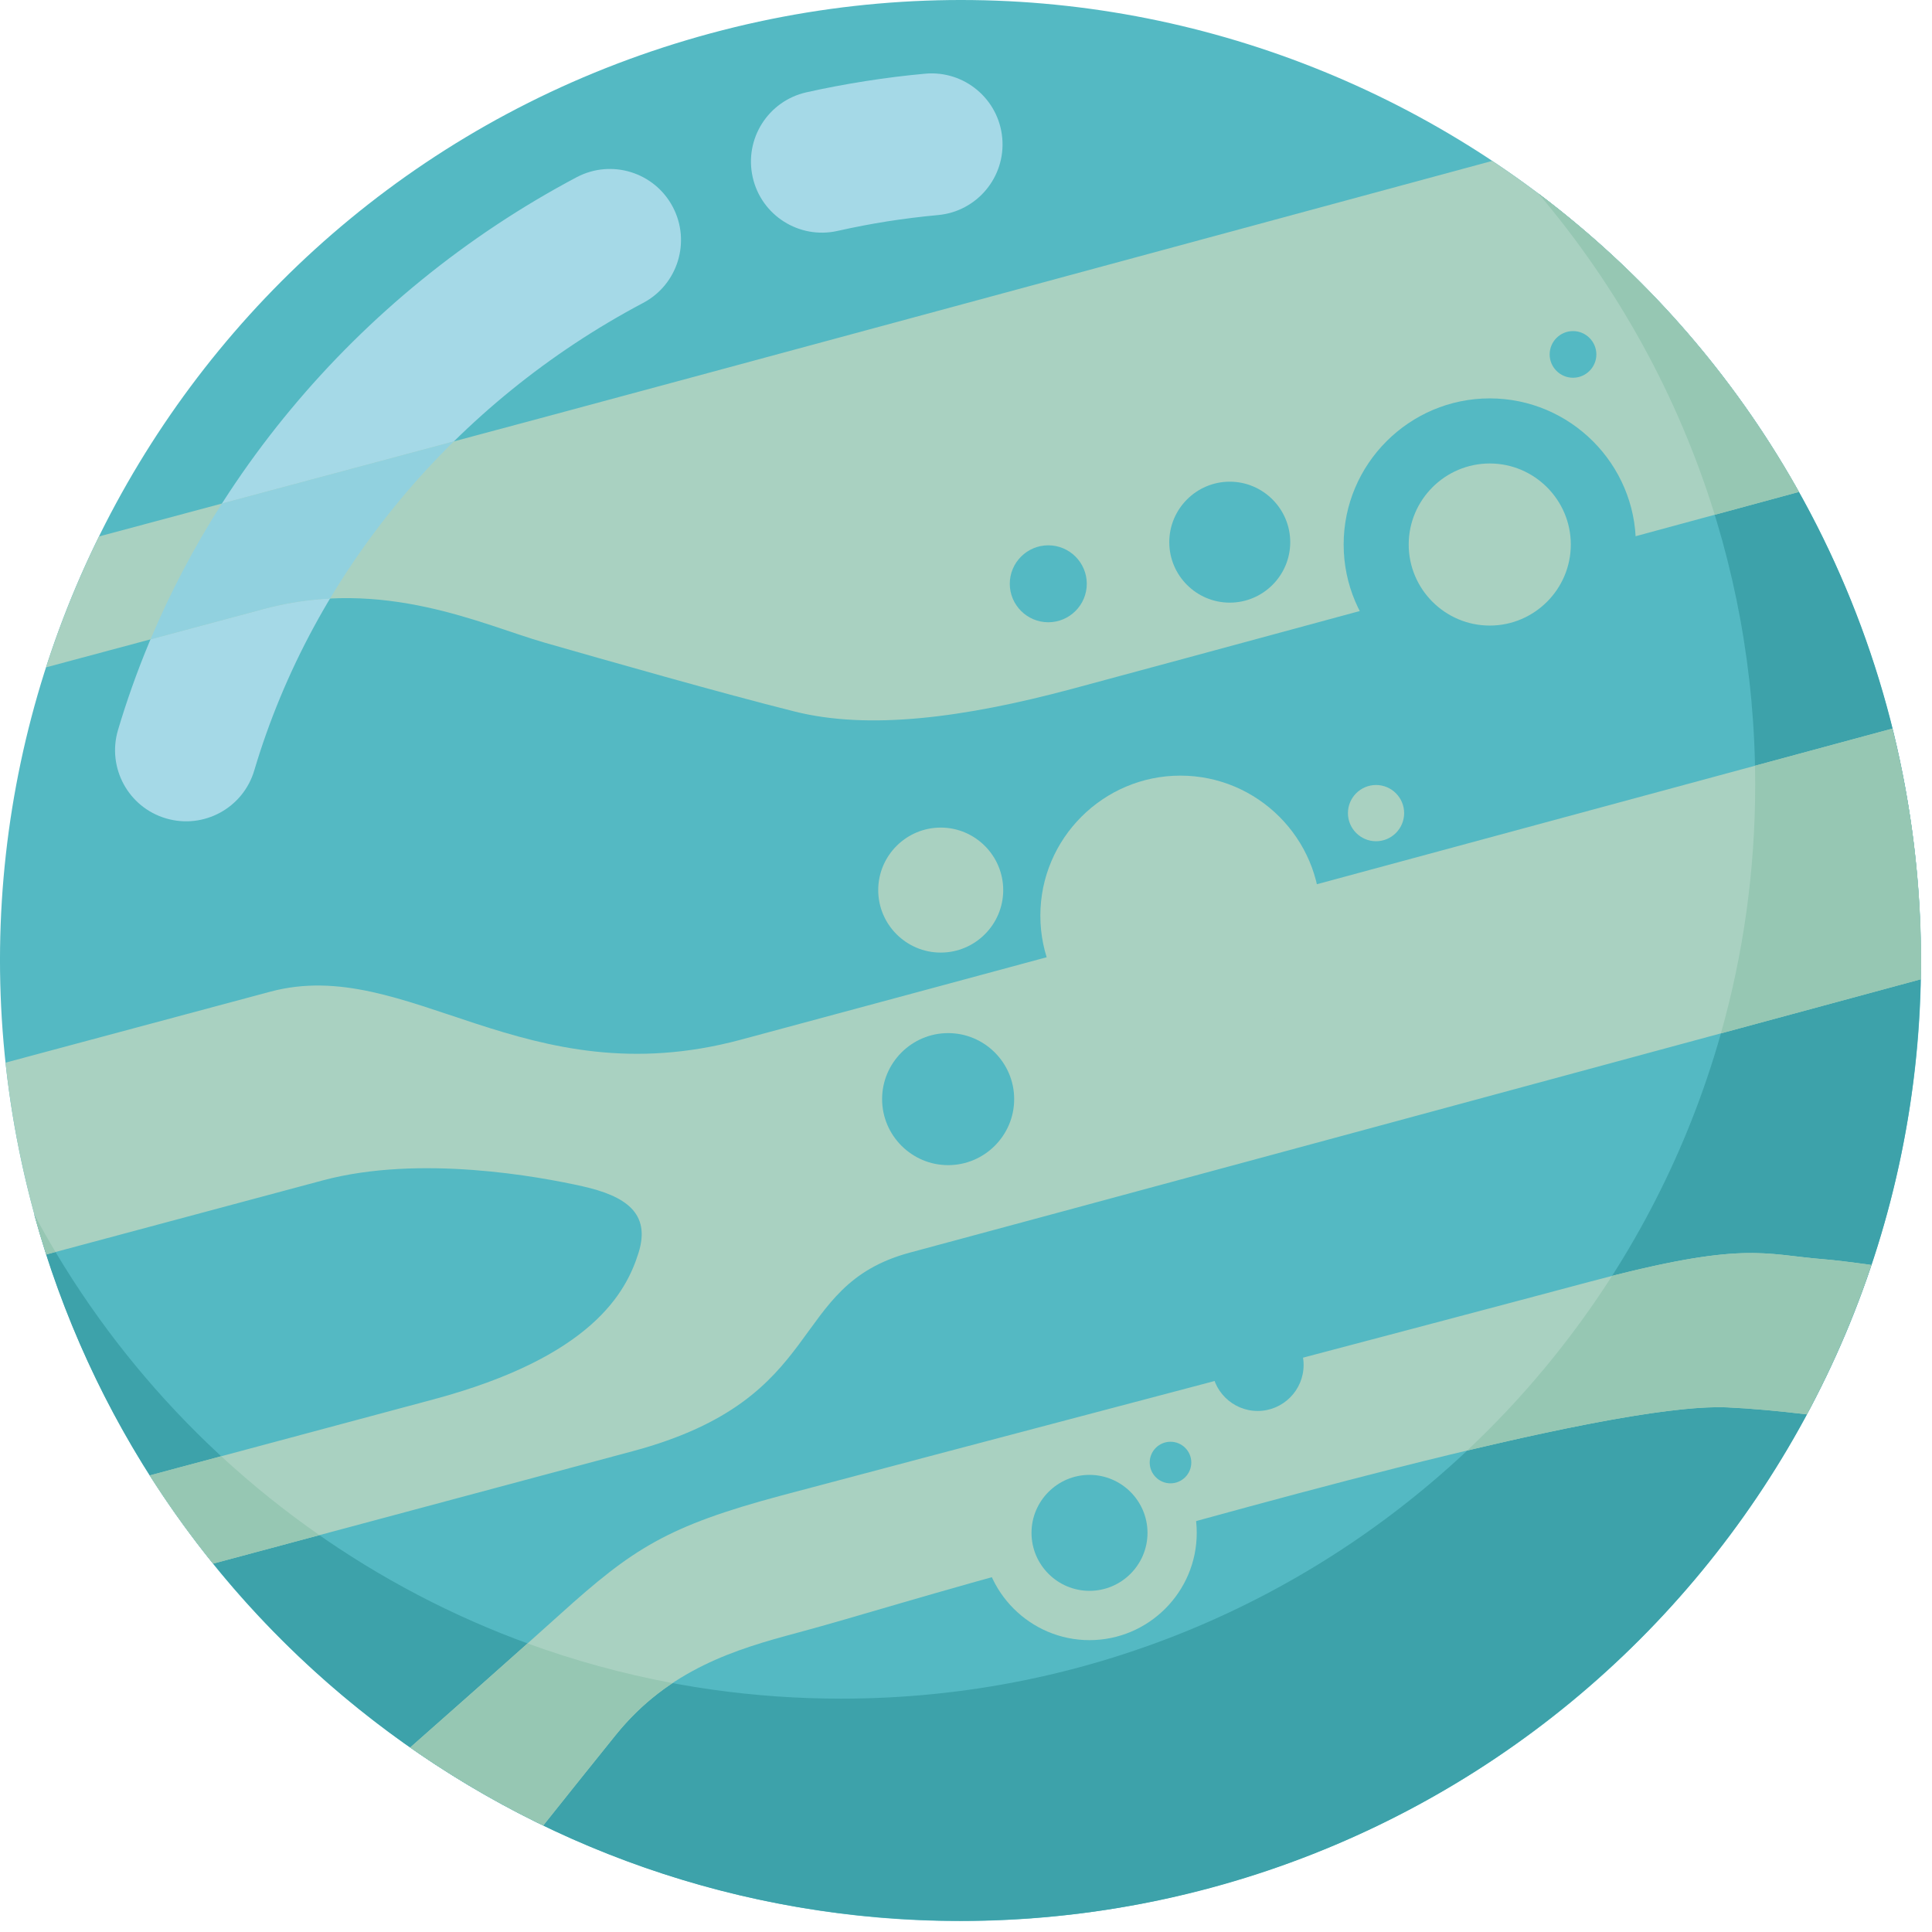 <?xml version="1.0" encoding="UTF-8"?> <svg xmlns="http://www.w3.org/2000/svg" width="106" height="106" viewBox="0 0 106 106" fill="none"> <path fill-rule="evenodd" clip-rule="evenodd" d="M37.694 2.196C9.801 10.483 -6.092 39.813 2.196 67.706C10.483 95.599 39.813 111.492 67.705 103.204C95.6 94.917 111.493 65.588 103.204 37.694C94.916 9.801 65.587 -6.091 37.694 2.196Z" fill="#54B9C3"></path> <path fill-rule="evenodd" clip-rule="evenodd" d="M13.953 42.262C13.346 44.327 11.179 45.51 9.113 44.903C7.047 44.298 5.865 42.129 6.471 40.063C8.398 33.584 11.666 27.622 15.938 22.479C20.264 17.27 25.617 12.91 31.645 9.72C33.551 8.717 35.91 9.447 36.914 11.355C37.917 13.259 37.186 15.619 35.281 16.623C30.14 19.342 25.59 23.044 21.924 27.458C18.326 31.785 15.576 36.807 13.953 42.262ZM45.954 12.669C43.854 13.142 41.768 11.822 41.297 9.723C40.824 7.621 42.144 5.537 44.244 5.065C45.277 4.833 46.361 4.627 47.495 4.449C48.573 4.28 49.662 4.142 50.76 4.043C52.902 3.849 54.796 5.429 54.989 7.571C55.183 9.713 53.603 11.606 51.462 11.8C50.527 11.887 49.601 12.002 48.686 12.145C47.803 12.284 46.891 12.459 45.954 12.669Z" fill="#A5D9E7"></path> <path fill-rule="evenodd" clip-rule="evenodd" d="M96.3 43.047C96.3 70.744 73.846 93.197 46.15 93.197C26.969 93.197 10.306 82.429 1.87 66.609C7.971 88.958 28.417 105.386 52.7 105.386C81.798 105.386 105.387 81.798 105.387 52.7C105.387 35.505 97.149 20.232 84.403 10.617C91.824 19.36 96.3 30.68 96.3 43.047Z" fill="#3DA2AA"></path> <path fill-rule="evenodd" clip-rule="evenodd" d="M5.432 29.433C4.291 31.749 3.319 34.148 2.527 36.614L14.497 33.406C21.057 31.647 26.486 34.287 29.894 35.263C33.304 36.238 39.556 38.027 43.604 39.039C47.653 40.055 52.832 39.399 58.803 37.8C62.746 36.744 84.417 30.865 98.696 26.99C94.547 19.551 88.726 13.382 81.871 8.828C64.244 13.599 35.848 21.284 29.54 22.974L5.432 29.433ZM0.305 58.302L14.829 54.409C22.369 52.39 28.771 60.224 40.619 57.051C49.522 54.664 86.164 44.753 103.824 39.975C104.971 44.571 105.475 49.189 105.387 53.728C87.879 58.467 54.932 67.383 49.938 68.72C43.084 70.556 45.572 76.711 34.704 79.623L11.688 85.79C10.446 84.252 9.284 82.639 8.212 80.95L23.764 76.783C32.478 74.448 34.36 70.9 35.037 68.725C35.714 66.55 34.31 65.616 31.965 65.087C29.619 64.562 23.046 63.333 17.709 64.763L2.543 68.826C2.423 68.455 2.307 68.083 2.195 67.706C1.266 64.579 0.643 61.432 0.305 58.302ZM22.506 95.875C24.824 97.494 27.264 98.927 29.807 100.153C31.154 98.464 32.62 96.629 33.78 95.193C36.694 91.579 40.388 90.483 43.718 89.59C47.048 88.698 50.911 87.452 58.157 85.512C65.401 83.571 88.085 76.911 94.778 77.216C96.063 77.274 97.556 77.412 99.13 77.599C100.537 74.975 101.724 72.233 102.672 69.401C101.559 69.247 100.64 69.134 100.051 69.088C96.727 68.824 95.682 68.054 87.163 70.338C78.644 72.619 49.12 80.379 42.854 82.057C36.587 83.736 34.715 84.972 30.742 88.556C28.339 90.722 24.871 93.79 22.506 95.875Z" fill="#A9D1C1"></path> <path fill-rule="evenodd" clip-rule="evenodd" d="M94.079 28.243L98.697 26.99L98.514 26.665L98.253 26.21L98.214 26.143C94.937 20.539 90.654 15.595 85.614 11.557L85.451 11.428L85.249 11.269C84.973 11.051 84.694 10.838 84.413 10.626C88.736 15.723 92.058 21.698 94.079 28.243ZM96.3 43.047C96.3 47.779 95.644 52.356 94.419 56.697L105.375 53.732C105.382 53.389 105.389 53.044 105.389 52.7C105.389 50.575 105.263 48.479 105.018 46.422L104.993 46.226L104.966 46.011C104.706 44 104.327 41.986 103.825 39.975L96.29 42.013C96.295 42.357 96.3 42.702 96.3 43.047ZM88.447 70.001C86.199 73.519 83.525 76.737 80.497 79.584C86.511 78.154 92.011 77.09 94.778 77.217C96.063 77.275 97.556 77.413 99.13 77.6C100.537 74.976 101.724 72.234 102.672 69.402C101.559 69.248 100.64 69.135 100.051 69.089C96.902 68.837 95.796 68.134 88.447 70.001ZM36.896 92.344C34.162 91.832 31.505 91.102 28.946 90.167C26.804 92.08 24.328 94.27 22.506 95.875C24.824 97.494 27.264 98.927 29.807 100.153C31.154 98.464 32.62 96.629 33.78 95.193C34.747 93.993 35.8 93.071 36.896 92.344ZM17.523 84.226C15.628 82.907 13.829 81.46 12.137 79.898L8.22 80.947C9.289 82.628 10.451 84.244 11.699 85.788L17.523 84.226ZM3.045 68.691C2.647 68.023 2.264 67.347 1.897 66.661C1.993 67.009 2.092 67.358 2.196 67.706C2.308 68.083 2.424 68.455 2.544 68.826L3.045 68.691Z" fill="#96C7B3"></path> <path fill-rule="evenodd" clip-rule="evenodd" d="M8.258 35.079C9.35 32.482 10.664 29.991 12.174 27.626L24.9 24.218C23.854 25.248 22.858 26.328 21.922 27.457C20.516 29.149 19.238 30.95 18.107 32.84C16.949 32.898 15.744 33.072 14.498 33.406L8.258 35.079Z" fill="#91D1DF"></path> <path fill-rule="evenodd" clip-rule="evenodd" d="M64.764 57.923C68.995 57.923 72.448 54.472 72.448 50.238C72.448 46.006 68.996 42.555 64.764 42.555C60.531 42.555 57.079 46.006 57.079 50.238C57.079 54.471 60.531 57.923 64.764 57.923Z" fill="#A9D1C1"></path> <path fill-rule="evenodd" clip-rule="evenodd" d="M51.613 52.264C53.501 52.264 55.042 50.724 55.042 48.835C55.042 46.947 53.501 45.406 51.613 45.406C49.723 45.406 48.184 46.947 48.184 48.835C48.183 50.723 49.723 52.264 51.613 52.264Z" fill="#A9D1C1"></path> <path fill-rule="evenodd" clip-rule="evenodd" d="M75.497 46.155C76.347 46.155 77.039 45.462 77.039 44.611C77.039 43.763 76.347 43.069 75.497 43.069C74.647 43.069 73.955 43.763 73.955 44.611C73.955 45.462 74.648 46.155 75.497 46.155Z" fill="#A9D1C1"></path> <path fill-rule="evenodd" clip-rule="evenodd" d="M59.775 89.987C63.017 89.987 65.66 87.342 65.66 84.101C65.66 80.859 63.016 78.215 59.775 78.215C56.534 78.215 53.89 80.859 53.89 84.101C53.89 87.343 56.533 89.987 59.775 89.987Z" fill="#A9D1C1"></path> <path fill-rule="evenodd" clip-rule="evenodd" d="M59.775 87.282C61.527 87.282 62.958 85.855 62.958 84.101C62.958 82.349 61.527 80.92 59.775 80.92C58.023 80.92 56.594 82.349 56.594 84.101C56.594 85.855 58.023 87.282 59.775 87.282Z" fill="#54B9C3"></path> <path fill-rule="evenodd" clip-rule="evenodd" d="M69.001 77.413C70.391 77.413 71.523 76.279 71.523 74.891C71.523 73.503 70.39 72.37 69.001 72.37C67.612 72.37 66.48 73.503 66.48 74.891C66.479 76.279 67.612 77.413 69.001 77.413Z" fill="#54B9C3"></path> <path fill-rule="evenodd" clip-rule="evenodd" d="M64.22 81.384C64.847 81.384 65.361 80.871 65.361 80.241C65.361 79.614 64.848 79.102 64.22 79.102C63.591 79.102 63.079 79.614 63.079 80.241C63.079 80.871 63.591 81.384 64.22 81.384Z" fill="#54B9C3"></path> <path fill-rule="evenodd" clip-rule="evenodd" d="M52.02 63.926C54.016 63.926 55.643 62.299 55.643 60.303C55.643 58.309 54.016 56.682 52.02 56.682C50.026 56.682 48.397 58.309 48.397 60.303C48.398 62.299 50.026 63.926 52.02 63.926Z" fill="#54B9C3"></path> <path fill-rule="evenodd" clip-rule="evenodd" d="M81.736 37.891C86.15 37.891 89.752 34.289 89.752 29.874C89.752 25.46 86.15 21.858 81.736 21.858C77.32 21.858 73.72 25.46 73.72 29.874C73.72 34.29 77.32 37.891 81.736 37.891Z" fill="#54B9C3"></path> <path fill-rule="evenodd" clip-rule="evenodd" d="M67.471 33.064C69.299 33.064 70.789 31.575 70.789 29.746C70.789 27.919 69.298 26.428 67.471 26.428C65.642 26.428 64.153 27.919 64.153 29.746C64.152 31.575 65.642 33.064 67.471 33.064Z" fill="#54B9C3"></path> <path fill-rule="evenodd" clip-rule="evenodd" d="M57.515 34.141C58.679 34.141 59.627 33.193 59.627 32.03C59.627 30.866 58.679 29.919 57.515 29.919C56.351 29.919 55.402 30.866 55.402 32.03C55.402 33.193 56.352 34.141 57.515 34.141Z" fill="#54B9C3"></path> <path fill-rule="evenodd" clip-rule="evenodd" d="M86.304 20.725C87.008 20.725 87.585 20.151 87.585 19.446C87.585 18.74 87.008 18.165 86.304 18.165C85.598 18.165 85.023 18.74 85.023 19.446C85.023 20.151 85.598 20.725 86.304 20.725Z" fill="#54B9C3"></path> <path fill-rule="evenodd" clip-rule="evenodd" d="M81.736 34.322C84.184 34.322 86.183 32.325 86.183 29.875C86.183 27.427 84.184 25.429 81.736 25.429C79.286 25.429 77.289 27.427 77.289 29.875C77.288 32.325 79.286 34.322 81.736 34.322Z" fill="#A9D1C1"></path> </svg> 